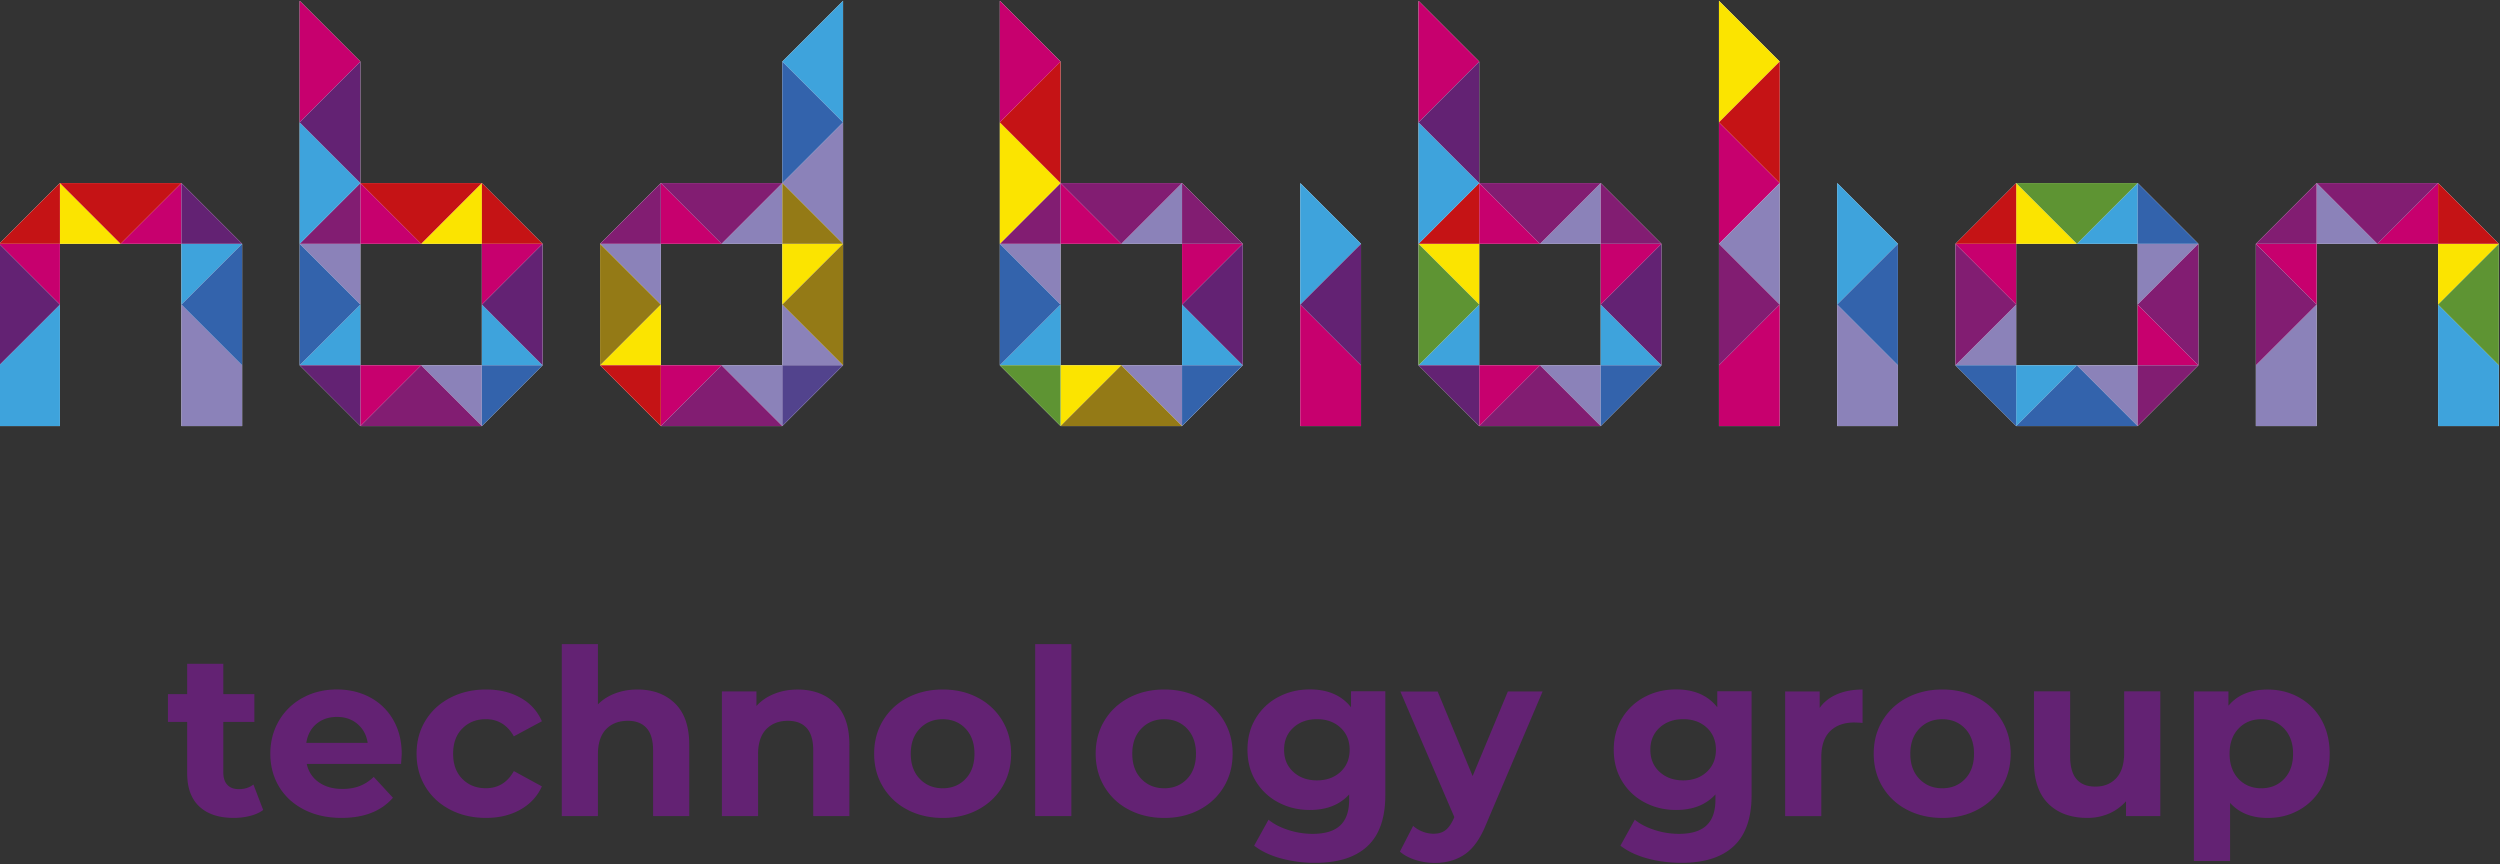 <svg width="295" height="102" viewBox="0 0 295 102" fill="none" xmlns="http://www.w3.org/2000/svg"><rect x="0" y="0" width="295" height="102" fill="#333333" stroke="none"/><g clip-path="url(#clip0_3400_10936)"><path d="M7.07 21.602l-7.169 7.17v21.503h7.17V28.772h14.333v21.503h7.17V28.772l-7.17-7.17H7.071zm266.291 0l-7.169 7.17v21.503h7.169V28.772h14.334v21.503h7.17V28.772l-7.17-7.17h-14.334zm-230.838 7.17h14.333v14.333H42.523V28.772zm-7.165 14.333l7.17 7.17h14.334l7.17-7.17V28.772l-7.17-7.17H42.528V7.268l-7.17-7.17v43.007zm139.191-14.333h14.334v14.333h-14.334V28.772zm-7.169 14.333l7.169 7.17h14.334l7.17-7.17V28.772l-7.17-7.17h-14.334V7.268L167.38.098v43.007zm-42.237-14.333h14.334v14.333h-14.334V28.772zm-7.164 14.333l7.169 7.17h14.334l7.17-7.17V28.772l-7.17-7.17h-14.334V7.268l-7.169-7.17v43.007zM77.98 28.772h14.334v14.333H77.98V28.772zM92.314 7.268v14.334H77.98l-7.17 7.17v14.333l7.17 7.17h14.334l7.169-7.17V.1l-7.17 7.17zm61.117 43.007h7.17V28.772l-7.17-7.17v28.673zm63.355 0h7.169V28.772l-7.169-7.17v28.673zm21.123-21.504h14.334v14.334h-14.334V28.772zm0-7.169l-7.169 7.17v14.333l7.169 7.17h14.334l7.169-7.17V28.772l-7.169-7.17h-14.334zM202.837.099v50.176h7.164V7.268l-7.164-7.17z" fill="#fff"/><path d="M-.099 50.275h7.17v-14.34l-7.17 7.17V28.772v21.503z" fill="#3EA3DC"/><path d="M7.07 21.602L3.934 24.74l3.138-3.137z" fill="#FBE400"/><path d="M3.933 24.74l-4.032 4.032 7.164-7.165-3.132 3.132zm3.138-3.138v7.164h7.17l-7.17-7.164z" fill="#FBE400"/><path d="M28.574 28.772h-7.17v7.164l7.17-7.164z" fill="#3EA3DC"/><path d="M266.192 28.772v21.503h7.169V35.94l-7.164 7.164V28.772h-.005zm7.169-7.17v7.17h7.165l-7.165-7.17z" fill="#8B82B9"/><path d="M287.695 28.772v7.17-.006l7.17-7.164h-7.17z" fill="#FBE400"/><path d="M35.358 43.105l7.165 7.17-7.165-7.17h7.165v-7.17l-7.165 7.17V28.772v14.333z" fill="#3EA3DC"/><path d="M35.358 14.438l7.17-7.17-7.17-7.164v14.334zm7.165 7.164v7.164h7.169l-7.17-7.164zm0 0l-3.585 3.585 3.584-3.585zm21.503 7.17h-7.17v7.164h.006l7.164-7.164z" fill="#C7006E"/><path d="M42.523 50.275h14.333-14.333zm14.333-7.17h-7.164l7.164 7.165v-7.165z" fill="#8B82B9"/><path d="M174.549 50.275l-4.776-4.782 4.776 4.782z" fill="#3EA3DC"/><path d="M167.385 43.105l2.388 2.389 4.776 4.776-7.164-7.165h7.164v-7.164l-7.164 7.164V28.772v14.333z" fill="#3EA3DC"/><path d="M167.385.104l3.907 3.907L167.385.1v.005z" fill="#C7006E"/><path d="M167.385 14.438l7.164-7.17-3.257-3.257L167.385.1v14.339zm7.164 7.164l-7.164 7.17 7.164-7.17v7.17h7.17l-7.17-7.17zm21.504 7.17h-7.17v7.164l7.17-7.164z" fill="#C7006E"/><path d="M196.053 43.105l-1.025 1.025 1.025-1.025zm-21.504 7.17h14.334-14.334zm7.17-7.17l7.164 7.17v-7.17h-7.164z" fill="#8B82B9"/><path d="M125.144 50.275v-.005l-5.973-5.968 5.973 5.973z" fill="#3EA3DC"/><path d="M117.979 43.105l1.191 1.197 5.973 5.968-7.164-7.165h7.164v-7.17l-7.164 7.17V28.772v14.333z" fill="#3EA3DC"/><path d="M117.979 14.438l7.169-7.164-5.374-5.375-1.79-1.79v14.329h-.005zm7.164 7.164v7.164h7.17l-7.17-7.164zm0 0l-3.584 3.585 3.584-3.585zm14.339 0l7.165 7.164-7.165-7.164zm7.165 7.17h-7.165v7.164l7.165-7.164z" fill="#C7006E"/><path d="M132.313 43.105l7.164 7.17v-7.17h-7.164z" fill="#8B82B9"/><path d="M77.975 50.275L72.6 44.9l5.375 5.375zm-7.165-7.17l1.79 1.79 5.375 5.38h.005v-.005l-7.17-7.165h7.17v-7.17l-7.17 7.17V28.772v14.333z" fill="#FBE400"/><path d="M92.314 7.268l7.164 7.17V.098l-7.164 7.17z" fill="#3EA3DC"/><path d="M77.98 21.602h-.005l-6.447 6.452 1.072-1.072 5.38-5.38z" fill="#C7006E"/><path d="M77.98 21.602v7.164h7.164l-7.164-7.164zm-5.38 5.38l-1.077 1.077-.718.718 1.795-1.795z" fill="#C7006E"/><path d="M99.483 28.772h-7.17v7.164l7.17-7.164z" fill="#FBE400"/><path d="M92.314 43.105h-7.17l7.17 7.17v-7.17z" fill="#8B82B9"/><path d="M153.431 50.275h7.17v-7.17h-.006l-7.164-7.17v14.34z" fill="#C7006E"/><path d="M216.786 50.275h7.169v-7.17l-7.169-7.17v14.34z" fill="#8B82B9"/><path d="M237.909 43.105v7.17h14.334-14.334l7.165-7.17h-7.165z" fill="#3EA3DC"/><path d="M234.324 25.187l-3.584 3.585 3.584-3.585zm3.585 3.585h-7.169v14.333-14.333l7.169 7.164v-7.164z" fill="#C7006E"/><path d="M254.631 23.99l1.197 1.197 3.58 3.585-4.777-4.782zm-2.388-2.388l-7.169 7.164h7.169v-7.164zm3.585 3.585l3.585 3.584-3.585-3.584z" fill="#3EA3DC"/><path d="M252.243 50.27l7.164-7.165-7.164 7.165zm0-7.165h7.17l-7.17-7.164v7.164zm-49.406-14.333v21.503h7.164V35.94l-7.164 7.164V28.772zm0-14.339v14.339l7.164-7.17-7.164-7.164v-.005zM-.099 28.772l7.17 7.164v-7.164H-.1z" fill="#C7006E"/><path d="M-.099 43.105l7.17-7.164-7.17-7.17v14.334z" fill="#632273"/><path d="M-.099 28.771h7.17v-7.169l-7.17 7.17z" fill="#C51315"/><path d="M21.404 21.602l7.165 7.164-7.165-7.164zm0 0l-7.17 7.17h7.17v-7.17z" fill="#C7006E"/><path d="M21.404 21.602H7.071l7.164 7.17 7.17-7.17z" fill="#C51315"/><path d="M21.404 21.602v7.17h7.17l-7.17-7.17z" fill="#632273"/><path d="M21.404 50.275h7.17v-7.17h-.005l-7.165-7.17v14.34z" fill="#8B82B9"/><path d="M28.574 28.772l-7.17 7.164 7.165 7.17h.005V28.771z" fill="#3363AC"/><path d="M273.361 21.602l-7.169 7.17 7.169 7.164v.005-7.17h-7.169l7.169-7.169z" fill="#C7006E"/><path d="M266.192 28.772v14.333l7.169-7.164v-.005l-7.169-7.164z" fill="#821D72"/><path d="M273.361 21.602l-7.169 7.17h7.169v-7.17z" fill="#821D72"/><path d="M294.865 28.772l-4.777-4.782 4.777 4.782zm-7.17-7.17l-7.169 7.164h7.169v-7.164zm0 0l7.164 7.164-4.776-4.776-2.388-2.388z" fill="#C7006E"/><path d="M287.695 21.602h-14.334l7.165 7.17 7.169-7.17z" fill="#821D72"/><path d="M287.695 21.602v7.17h7.17l-7.17-7.17z" fill="#C51315"/><path d="M287.695 50.275h7.17v-7.17l-7.17-7.164v14.334z" fill="#3EA3DC"/><path d="M287.695 35.936v.005l7.17 7.164V28.772l-7.17 7.164z" fill="#5E9433"/><path d="M42.523 43.105v7.17l7.17-7.17h-7.17z" fill="#C7006E"/><path d="M35.358 43.105l7.165 7.17v-7.17h-7.165z" fill="#632273"/><path d="M49.692 43.105l-7.17 7.17h14.334v-.005l-7.164-7.165z" fill="#821D72"/><path d="M38.938 25.187l-3.58 3.585 7.165 7.164v-7.164h-7.165l3.58-3.585z" fill="#8B82B9"/><path d="M35.358 28.772v14.333l7.165-7.164v-.005l-7.165-7.164z" fill="#3363AC"/><path d="M42.523 21.602l-3.585 3.585-3.58 3.584h7.165v-7.169z" fill="#821D72"/><path d="M35.358 14.438v14.334l7.165-7.17-7.165-7.164z" fill="#3EA3DC"/><path d="M42.523 7.268l-7.165 7.165v.005l7.165 7.164V7.268z" fill="#632273"/><path d="M56.862 21.602l7.164 7.164-7.164-7.164zm-.006 0l-7.164 7.17h7.17v-7.165l-.006-.005z" fill="#FBE400"/><path d="M56.856 21.602H42.523l7.17 7.17 7.163-7.17zm.006 0v.005l7.164 7.165-7.164-7.17z" fill="#C51315"/><path d="M56.862 21.602v7.17h7.164l-7.164-7.17z" fill="#C51315"/><path d="M56.862 50.27v.005l7.164-7.17-7.164 7.165z" fill="#3EA3DC"/><path d="M56.862 43.105h7.164l-7.164-7.17v7.17zm7.164-14.333v14.333l-7.164 7.165 7.17-7.165-.006-14.333z" fill="#3EA3DC"/><path d="M64.026 28.772l-7.164 7.164 7.164 7.17V28.771z" fill="#632273"/><path d="M64.026 43.105h-7.164v7.165l7.164-7.165z" fill="#3363AC"/><path d="M174.549 43.105v7.17l7.17-7.17h-7.17z" fill="#C7006E"/><path d="M167.38 43.105l7.169 7.165v-7.165h-7.169z" fill="#632273"/><path d="M174.549 50.275h14.334l-7.164-7.17-7.17 7.17z" fill="#821D72"/><path d="M174.549 28.772h-7.164l7.164 7.164v.005-7.17z" fill="#FBE400"/><path d="M167.385 28.772v14.333l7.164-7.164v-.005l-7.164-7.164z" fill="#5E9433"/><path d="M174.549 21.602l-7.164 7.17h7.164v-7.17z" fill="#C51315"/><path d="M174.549 7.268v14.334l-7.164-7.164v14.334l7.164-7.17V7.268z" fill="#3EA3DC"/><path d="M174.549 7.268l-7.164 7.17 7.164 7.164V7.268z" fill="#632273"/><path d="M188.883 21.602l-7.164 7.17h7.164v-7.17z" fill="#8B82B9"/><path d="M174.549 21.602l7.17 7.17 7.164-7.17h-14.334zm14.334 0v7.17h7.17l-7.17-7.17z" fill="#821D72"/><path d="M188.883 50.275l3.309-3.31 2.836-2.835-6.145 6.145zm0 0l3.309-3.31-3.309 3.31zm0-7.17h7.17l-7.17-7.17v7.17z" fill="#3EA3DC"/><path d="M196.053 28.772l-7.17 7.164 7.17 7.17V28.771z" fill="#632273"/><path d="M196.053 43.105l-3.861 3.86 2.836-2.835 1.025-1.025z" fill="#3363AC"/><path d="M196.053 43.105h-7.17v7.17l3.309-3.31 3.861-3.86z" fill="#3363AC"/><path d="M125.143 43.105v7.17l7.17-7.17h-7.17z" fill="#FBE400"/><path d="M117.979 43.105l7.164 7.165v-7.165h-7.164z" fill="#5E9433"/><path d="M132.313 43.105l-7.17 7.17h14.334l-7.164-7.17z" fill="#947A16"/><path d="M121.559 25.187l-3.58 3.585 7.164 7.164v-7.164h-7.164l3.58-3.585z" fill="#8B82B9"/><path d="M117.979 43.105l7.164-7.164-7.164-7.17v14.334z" fill="#3363AC"/><path d="M125.143 21.602l-3.584 3.585-3.58 3.584h7.164v-7.169z" fill="#821D72"/><path d="M117.979 14.438v14.334l7.164-7.17-7.164-7.164z" fill="#FBE400"/><path d="M125.143 7.268l-7.164 7.17 7.164 7.164V7.268z" fill="#C51315"/><path d="M139.477 21.602l-7.164 7.17h7.169v-7.17h-.005z" fill="#8B82B9"/><path d="M139.477 21.602h-14.334l7.17 7.17 7.164-7.17zm.005 0v7.17h7.165l-7.165-7.17z" fill="#821D72"/><path d="M139.482 50.275l7.165-7.17-7.165 7.17zm0-7.17h7.165l-7.165-7.17v7.17zm7.165 0l-7.17 7.165 7.17-7.165V28.772v14.333z" fill="#3EA3DC"/><path d="M146.647 28.772l-7.165 7.164 7.165 7.17V28.771z" fill="#632273"/><path d="M146.647 43.105h-7.165v7.165l7.165-7.165z" fill="#3363AC"/><path d="M77.98 43.105v7.17l7.164-7.17H77.98z" fill="#C7006E"/><path d="M70.81 43.105l7.17 7.165v-7.165h-7.17z" fill="#C51315"/><path d="M77.98 50.275h14.334l-7.17-7.17-7.164 7.17z" fill="#821D72"/><path d="M77.98 28.772h-7.17l7.17 7.164v-7.164z" fill="#8B82B9"/><path d="M70.81 28.772v14.333l7.165-7.17-7.165-7.163z" fill="#947A16"/><path d="M77.98 21.602l-5.38 5.38 5.38-5.38zm0 0l-5.38 5.38-1.79 1.79h7.17v-7.17z" fill="#821D72"/><path d="M92.314 7.268v14.334l-7.17 7.17h7.17v-7.17l7.169 7.17V14.438l-7.17 7.164V7.268z" fill="#8B82B9"/><path d="M92.314 7.268v14.334l7.164-7.164-7.164-7.17z" fill="#3363AC"/><path d="M92.314 21.602H77.98l7.164 7.17 7.17-7.17z" fill="#821D72"/><path d="M92.314 21.602v7.17h7.169l-7.17-7.17z" fill="#947A16"/><path d="M99.483 43.105l-7.17 7.17 7.17-7.17V28.772v14.333z" fill="#8B82B9"/><path d="M92.314 43.105h7.164l-7.164 7.165 7.164-7.17-7.164-7.17v7.175zm7.169-14.333v14.333-14.333z" fill="#8B82B9"/><path d="M99.483 28.772l-7.17 7.164 7.165 7.17h.005-.005.005V28.771z" fill="#947A16"/><path d="M92.314 43.105v7.165l7.164-7.165h-7.164z" fill="#52438D"/><path d="M153.431 21.602l7.17 7.17v14.333-14.333l-7.17-7.17z" fill="#3EA3DC"/><path d="M153.431 21.602v14.334l7.17-7.165-7.17-7.169z" fill="#3EA3DC"/><path d="M160.601 28.772l-7.17 7.164 7.164 7.17h.006V28.771z" fill="#632273"/><path d="M216.791 21.602h-.005l2.393 2.388-2.388-2.388z" fill="#3EA3DC"/><path d="M216.791 21.602h-.005v14.334l7.169-7.165v14.334-14.333l-4.776-4.782-2.388-2.388z" fill="#3EA3DC"/><path d="M223.955 28.772l-7.169 7.164 7.169 7.17V28.771z" fill="#3363AC"/><path d="M237.909 35.941l-7.169 7.164 7.164 7.17h.005l-7.169-7.17h7.169v-7.17.006z" fill="#8B82B9"/><path d="M230.74 43.105l7.169 7.17v-7.17h-7.169z" fill="#3363AC"/><path d="M230.74 28.772v14.333l7.169-7.164v-.005l-7.169-7.164z" fill="#821D72"/><path d="M252.243 21.602h-14.339l-3.579 3.585 1.191-1.197 2.388-2.388h14.339z" fill="#FBE400"/><path d="M237.909 21.602l-2.393 2.388 2.393-2.388v7.17h7.165l-7.165-7.17z" fill="#FBE400"/><path d="M235.516 23.99l-1.192 1.197-3.584 3.585 4.776-4.782zm2.393-2.388l-2.388 2.388-4.781 4.782h7.169v-7.17z" fill="#C51315"/><path d="M252.243 21.602h-14.334l7.165 7.17 7.169-7.17z" fill="#5E9433"/><path d="M252.243 21.602l2.388 2.388-2.388-2.388zm7.164 7.17h-7.164v7.164l7.164-7.164v14.333h.006l-.006-14.333z" fill="#8B82B9"/><path d="M252.243 21.602l3.585 3.585-1.197-1.197-2.388-2.388zm0 0v7.17h7.164l-3.579-3.585-3.585-3.585z" fill="#3363AC"/><path d="M259.407 28.772l-7.164 7.164v.005l7.164 7.164h.006l-.006-14.333z" fill="#821D72"/><path d="M245.074 43.105l7.169 7.17V43.11h-7.169v-.006z" fill="#8B82B9"/><path d="M237.909 50.275h14.334l-7.169-7.17-7.165 7.17z" fill="#3363AC"/><path d="M252.243 43.105v7.165l7.164-7.165h-7.164z" fill="#821D72"/><path d="M210.001 7.268h.006v14.334h-.006.006V7.268l-7.17-7.17 7.164 7.17z" fill="#FBE400"/><path d="M202.837 14.433l7.164-7.165-7.164-7.17v14.335z" fill="#FBE400"/><path d="M210.001 7.268v14.334h.006V7.268h-.006zm0 0l-7.164 7.165v.005l7.164 7.164V7.268z" fill="#C51315"/><path d="M210.001 21.602v14.334l.006.005V21.602h-.006zm0 0l-7.164 7.17 7.164 7.164V21.602z" fill="#8B82B9"/><path d="M210.001 35.941l.006-.005h-.006v.005zm-7.164-7.169v14.333l7.164-7.164v-.005l-7.164-7.164z" fill="#821D72"/><path d="M31.055 95.581c-.42.312-.936.541-1.545.697a7.784 7.784 0 01-1.93.234c-1.748 0-3.1-.447-4.058-1.342-.957-.89-1.436-2.206-1.436-3.939v-6.04h-2.269v-3.283h2.269v-3.58h4.266v3.58h3.663v3.283h-3.663v5.989c0 .619.161 1.097.479 1.435.317.339.77.505 1.352.505.672 0 1.25-.182 1.723-.546l1.15 3.007zm16.27-5.437H36.196c.198.91.671 1.634 1.42 2.16.75.53 1.676.79 2.79.79.764 0 1.445-.114 2.039-.343a4.978 4.978 0 001.654-1.077l2.269 2.46c-1.385 1.588-3.408 2.378-6.072 2.378-1.66 0-3.127-.322-4.402-.972-1.274-.646-2.258-1.546-2.955-2.696-.692-1.15-1.04-2.45-1.04-3.912 0-1.441.343-2.737 1.024-3.897a7.182 7.182 0 012.815-2.706c1.192-.645 2.529-.972 4.006-.972 1.441 0 2.742.306 3.913.93a6.801 6.801 0 012.747 2.665c.666 1.16.999 2.502.999 4.032 0 .068-.026.447-.078 1.16zm-9.98-4.73c-.655.547-1.055 1.296-1.201 2.243h7.242c-.145-.931-.546-1.67-1.202-2.227-.655-.556-1.456-.832-2.403-.832-.968-.005-1.78.265-2.435.817zm15.786 10.131c-1.249-.645-2.222-1.546-2.924-2.695-.702-1.15-1.051-2.45-1.051-3.913 0-1.457.349-2.763 1.051-3.907.702-1.15 1.675-2.045 2.924-2.695 1.249-.645 2.659-.973 4.225-.973 1.55 0 2.903.322 4.058.973a5.72 5.72 0 012.528 2.773l-3.309 1.78c-.764-1.348-1.867-2.025-3.309-2.025-1.113 0-2.034.365-2.762 1.093-.729.728-1.093 1.722-1.093 2.981 0 1.26.364 2.253 1.093 2.981.728.729 1.649 1.093 2.762 1.093 1.457 0 2.56-.676 3.31-2.024l3.308 1.805c-.525 1.166-1.368 2.082-2.528 2.737-1.16.656-2.513.983-4.058.983-1.566 0-2.976-.322-4.225-.967zM79.65 83.006c1.124 1.093 1.68 2.716 1.68 4.865v8.423h-4.266V88.53c0-1.165-.255-2.04-.765-2.612-.51-.572-1.248-.863-2.216-.863-1.077 0-1.93.333-2.57.999-.64.666-.958 1.654-.958 2.965v7.274H66.29V76.008h4.266v7.107a5.685 5.685 0 012.05-1.3c.801-.302 1.676-.453 2.628-.453 1.826.005 3.298.551 4.417 1.644zm18.896 0c1.124 1.092 1.681 2.716 1.681 4.865v8.423h-4.266V88.53c0-1.165-.255-2.04-.765-2.612-.51-.572-1.249-.863-2.217-.863-1.077 0-1.93.333-2.57.999-.64.666-.957 1.654-.957 2.965v7.274h-4.266V81.585h4.073v1.723c.562-.62 1.265-1.098 2.108-1.436.837-.339 1.758-.505 2.762-.505 1.821 0 3.294.546 4.417 1.639zm8.528 12.539a7.176 7.176 0 01-2.883-2.695c-.692-1.15-1.04-2.45-1.04-3.913 0-1.457.343-2.763 1.04-3.907.692-1.15 1.655-2.045 2.883-2.695 1.233-.645 2.622-.973 4.167-.973 1.551 0 2.935.322 4.157.973a7.207 7.207 0 012.872 2.695c.692 1.15 1.041 2.45 1.041 3.907 0 1.457-.349 2.763-1.041 3.913s-1.649 2.044-2.872 2.695c-1.222.645-2.606.973-4.157.973-1.55-.006-2.939-.328-4.167-.973zm6.862-3.637c.703-.739 1.051-1.727 1.051-2.966 0-1.238-.354-2.226-1.051-2.965-.702-.74-1.602-1.109-2.695-1.109-1.092 0-1.998.37-2.705 1.109-.713.739-1.067 1.727-1.067 2.965 0 1.239.354 2.227 1.067 2.966.713.739 1.613 1.108 2.705 1.108 1.093 0 1.993-.37 2.695-1.108zm8.216-15.9h4.266v20.286h-4.266V76.008zm11.061 19.537a7.168 7.168 0 01-2.882-2.695c-.692-1.15-1.041-2.45-1.041-3.913 0-1.457.343-2.763 1.041-3.907.692-1.15 1.654-2.045 2.882-2.695 1.233-.645 2.622-.973 4.167-.973 1.551 0 2.935.322 4.157.973a7.207 7.207 0 012.872 2.695c.692 1.15 1.041 2.45 1.041 3.907 0 1.457-.349 2.763-1.041 3.913s-1.649 2.044-2.872 2.695c-1.222.645-2.606.973-4.157.973-1.55-.006-2.939-.328-4.167-.973zm6.862-3.637c.703-.739 1.051-1.727 1.051-2.966 0-1.238-.353-2.226-1.051-2.965-.702-.74-1.602-1.109-2.695-1.109-1.092 0-1.997.37-2.705 1.109-.713.739-1.067 1.727-1.067 2.965 0 1.239.354 2.227 1.067 2.966.713.739 1.613 1.108 2.705 1.108 1.093 0 1.993-.37 2.695-1.108zm23.392-10.323v12.248c0 2.695-.702 4.703-2.107 6.014-1.405 1.311-3.454 1.967-6.149 1.967a15.32 15.32 0 01-4.048-.52c-1.275-.349-2.331-.848-3.174-1.504l1.696-3.064c.619.51 1.405.915 2.352 1.217a9.318 9.318 0 002.846.453c1.477 0 2.565-.333 3.267-1 .702-.665 1.051-1.67 1.051-3.022v-.63c-1.113 1.223-2.664 1.832-4.646 1.832-1.348 0-2.586-.297-3.704-.89a6.736 6.736 0 01-2.664-2.502c-.656-1.077-.984-2.316-.984-3.72 0-1.405.328-2.643.984-3.72a6.769 6.769 0 012.664-2.503c1.118-.593 2.356-.89 3.704-.89 2.133 0 3.756.703 4.865 2.108v-1.89h4.047v.016zm-5.291 9.5c.718-.665 1.082-1.534 1.082-2.611 0-1.077-.359-1.946-1.082-2.612-.718-.666-1.644-.999-2.773-.999-1.129 0-2.06.333-2.789 1-.728.665-1.092 1.534-1.092 2.611 0 1.077.364 1.946 1.092 2.612.729.666 1.66.999 2.789.999 1.129 0 2.05-.333 2.773-1zm23.855-9.5L175.387 97.2c-.676 1.696-1.509 2.888-2.503 3.585-.993.692-2.19 1.04-3.595 1.04a7.534 7.534 0 01-2.268-.353c-.749-.24-1.358-.567-1.832-.984l1.561-3.033c.328.291.708.52 1.135.682.426.166.853.244 1.269.244.583 0 1.056-.14 1.42-.426.365-.281.692-.755.984-1.405l.052-.136-6.369-14.817h4.402l4.126 9.979 4.157-9.98h4.105v-.01zm24.656 0v12.248c0 2.695-.702 4.703-2.107 6.014-1.405 1.311-3.455 1.967-6.15 1.967-1.42 0-2.773-.172-4.048-.52-1.274-.349-2.33-.848-3.173-1.504l1.696-3.064c.619.51 1.405.915 2.352 1.217a9.307 9.307 0 002.845.453c1.478 0 2.565-.333 3.268-1 .702-.665 1.051-1.67 1.051-3.022v-.63c-1.114 1.223-2.664 1.832-4.646 1.832-1.348 0-2.586-.297-3.705-.89a6.743 6.743 0 01-2.664-2.502c-.655-1.077-.983-2.316-.983-3.72 0-1.405.328-2.643.983-3.72a6.782 6.782 0 012.664-2.503c1.119-.593 2.357-.89 3.705-.89 2.133 0 3.756.703 4.864 2.108v-1.89h4.048v.016zm-5.291 9.5c.718-.665 1.082-1.534 1.082-2.611 0-1.077-.359-1.946-1.082-2.612-.718-.666-1.644-.999-2.773-.999-1.129 0-2.061.333-2.789 1-.728.665-1.093 1.534-1.093 2.611 0 1.077.365 1.946 1.093 2.612.728.666 1.66.999 2.789.999 1.129 0 2.055-.333 2.773-1zm15.395-9.172c.864-.364 1.863-.546 2.992-.546v3.938a14.618 14.618 0 00-.958-.052c-1.222 0-2.18.344-2.872 1.025-.692.682-1.04 1.712-1.04 3.075V96.3h-4.267V81.591h4.074v1.94c.515-.718 1.202-1.254 2.071-1.618zm8.231 13.632a7.176 7.176 0 01-2.883-2.695c-.692-1.15-1.04-2.45-1.04-3.913 0-1.457.343-2.763 1.04-3.907.692-1.15 1.655-2.045 2.883-2.695 1.233-.645 2.622-.973 4.167-.973 1.551 0 2.935.322 4.157.973a7.207 7.207 0 012.872 2.695c.692 1.15 1.041 2.45 1.041 3.907 0 1.457-.349 2.763-1.041 3.913s-1.649 2.044-2.872 2.695c-1.222.645-2.606.973-4.157.973-1.55-.006-2.939-.328-4.167-.973zm6.862-3.637c.703-.739 1.051-1.727 1.051-2.966 0-1.238-.354-2.226-1.051-2.965-.702-.74-1.602-1.109-2.695-1.109-1.092 0-1.998.37-2.705 1.109-.713.739-1.067 1.727-1.067 2.965 0 1.239.354 2.227 1.067 2.966.713.739 1.613 1.108 2.705 1.108 1.093 0 1.993-.37 2.695-1.108zm23.033-10.323v14.709h-4.047v-1.748a5.661 5.661 0 01-2.024 1.462 6.369 6.369 0 01-2.545.504c-1.93 0-3.465-.556-4.594-1.67-1.129-1.113-1.696-2.762-1.696-4.948V81.58h4.267v7.685c0 2.372.993 3.553 2.981 3.553 1.02 0 1.842-.333 2.461-.998.619-.666.931-1.655.931-2.966V81.58h4.266v.005zm16.389.724a6.74 6.74 0 012.638 2.653c.635 1.14.957 2.466.957 3.98 0 1.514-.317 2.841-.957 3.98a6.805 6.805 0 01-2.638 2.654c-1.118.63-2.367.942-3.73.942-1.878 0-3.356-.594-4.428-1.78v6.863h-4.266V81.585h4.074v1.697c1.056-1.275 2.596-1.915 4.62-1.915 1.368 0 2.612.312 3.73.942zm-1.774 9.599c.702-.739 1.051-1.728 1.051-2.966 0-1.238-.354-2.227-1.051-2.965-.702-.74-1.597-1.109-2.695-1.109-1.093 0-1.993.37-2.695 1.109-.702.738-1.051 1.727-1.051 2.965 0 1.239.354 2.227 1.051 2.966.702.739 1.597 1.108 2.695 1.108 1.093 0 1.993-.37 2.695-1.108z" fill="#632273"/></g><defs><clipPath id="clip0_3400_10936"><path fill="#fff" d="M0 0h295v101.975H0z"/></clipPath></defs></svg>
